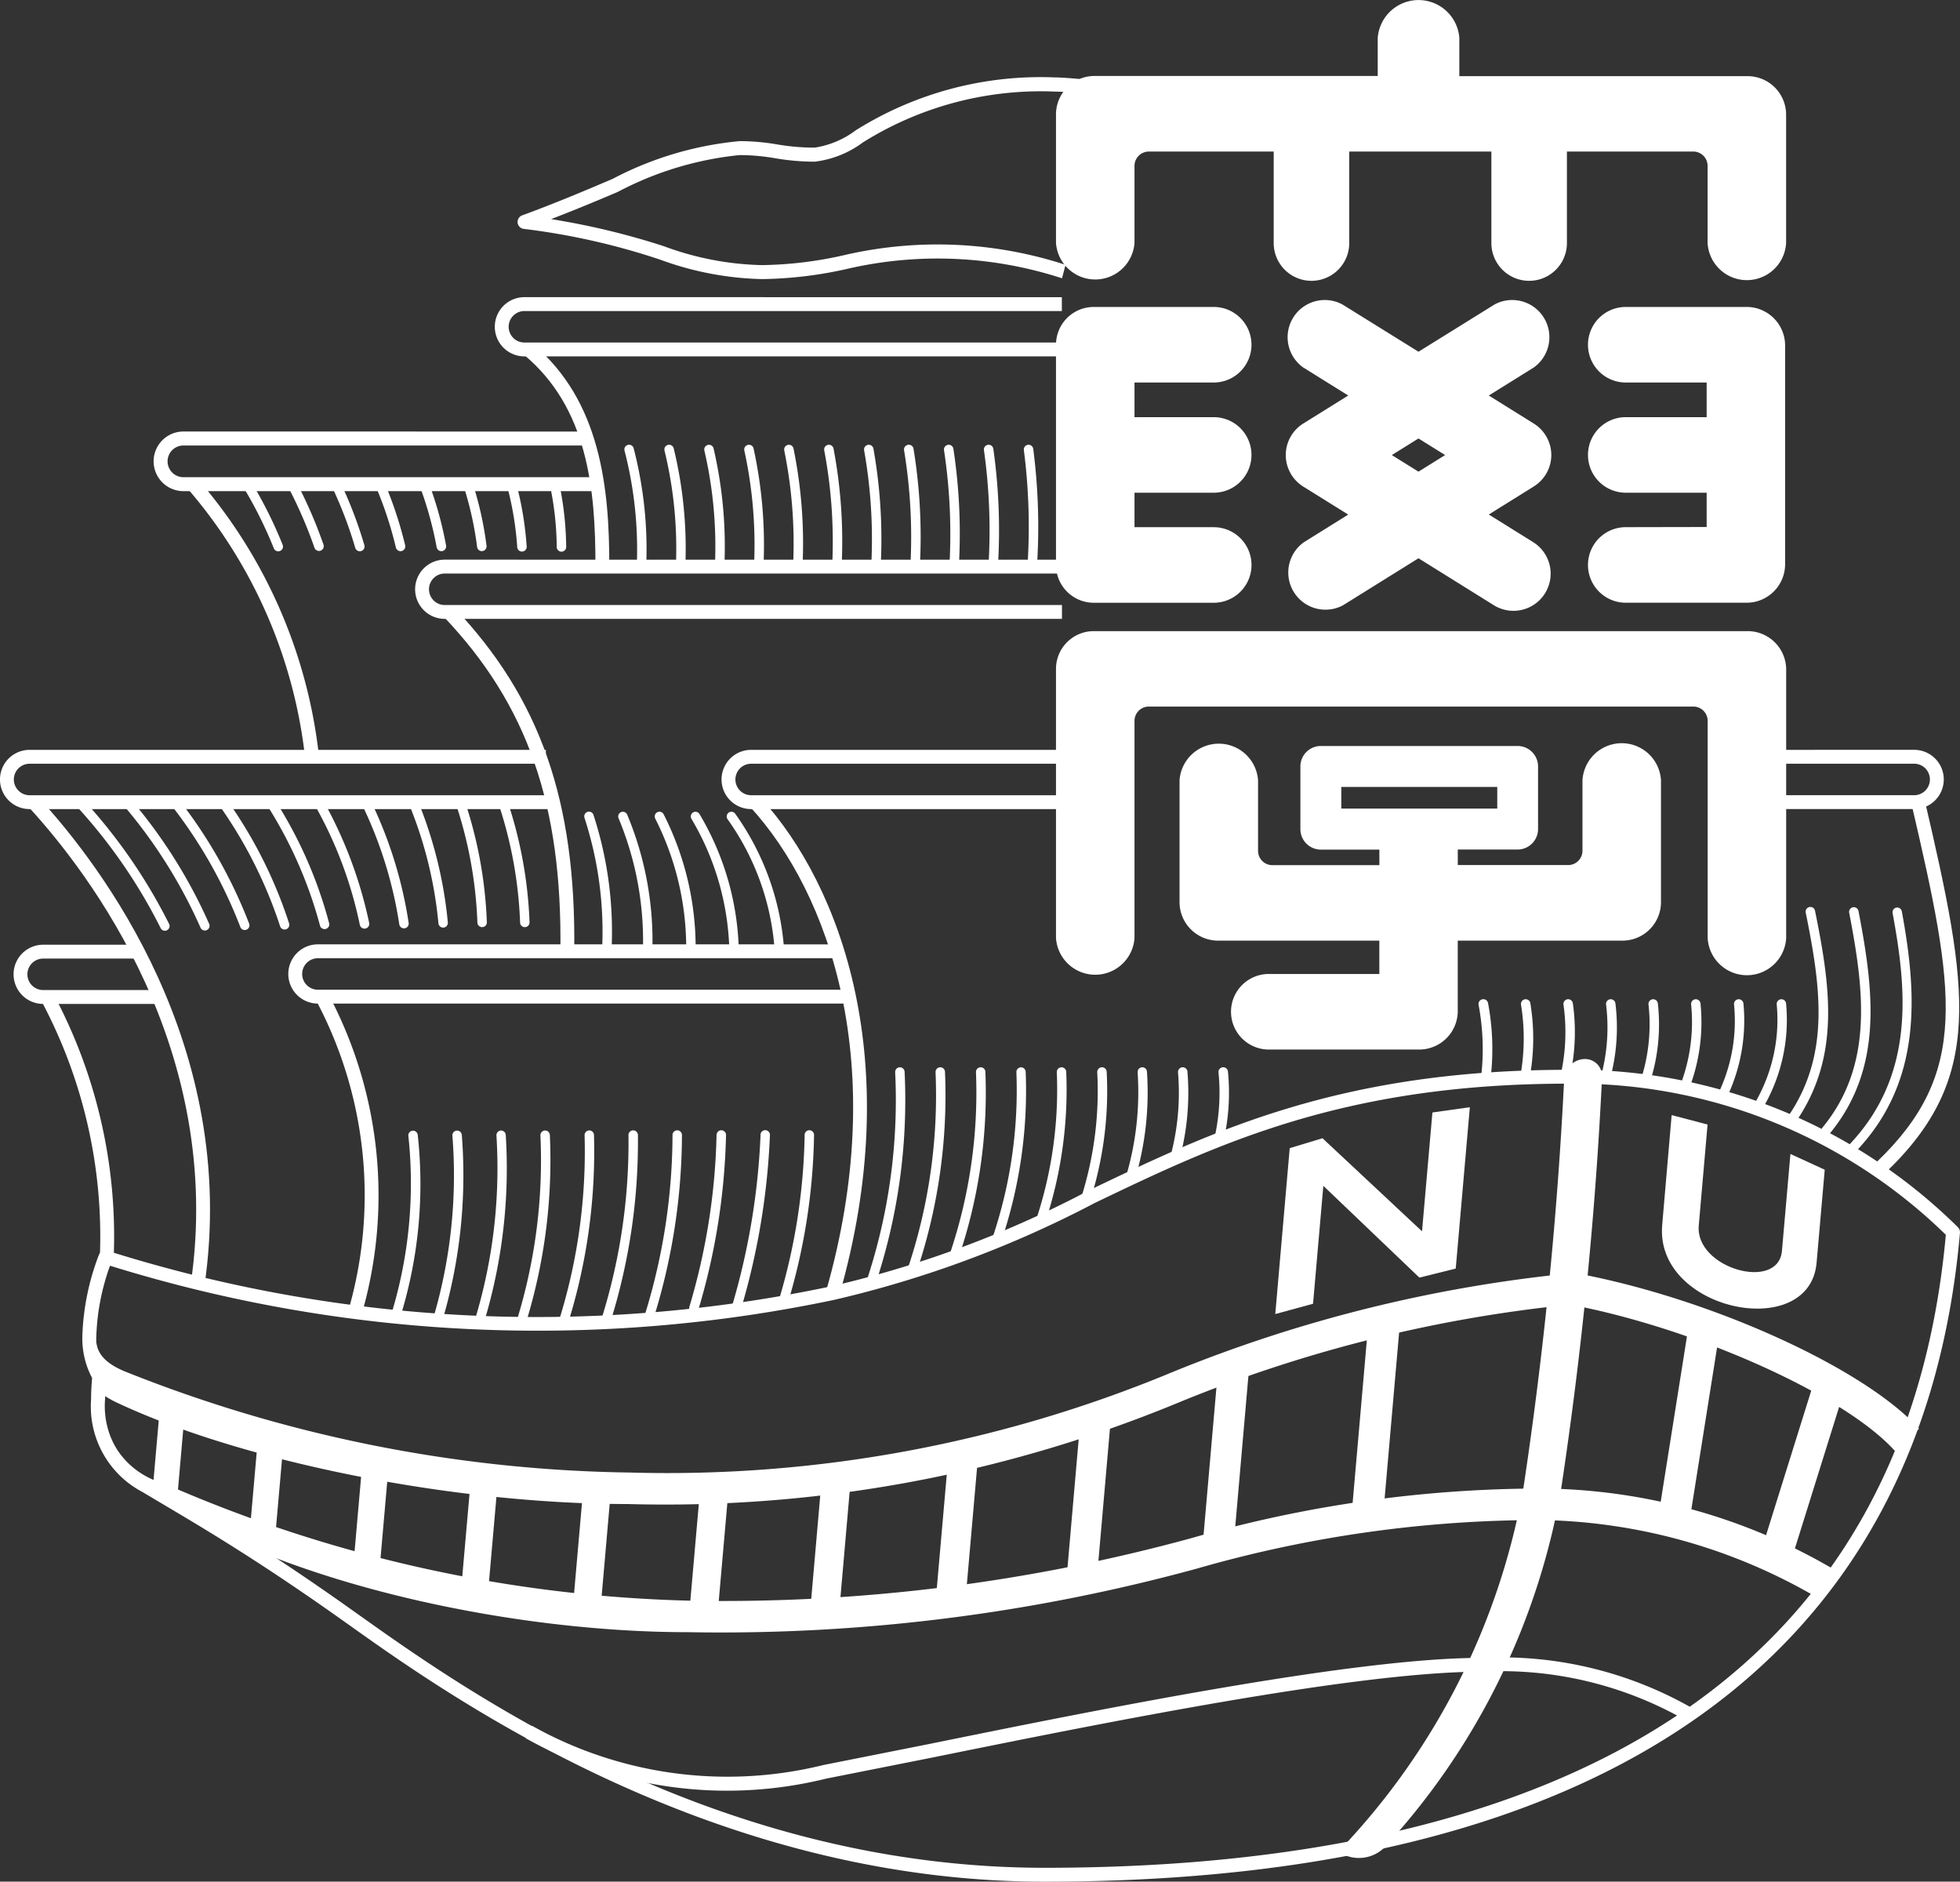 <svg id="nu_logo_w" xmlns="http://www.w3.org/2000/svg" width="62.264" height="59.762" viewBox="0 0 62.264 59.762">
  <rect x="0" y="0" width="62.264" height="59.762" fill="#333333" stroke="none"/>
  <path id="パス_890" data-name="パス 890" d="M10.656,27.268a.947.947,0,1,0,0,1.894H23.785v-.443H10.656a.5.5,0,1,1,0-1.007h12.8v-.443Z" transform="translate(-4.829 -13.563)" fill="#fff"/>
  <path id="パス_891" data-name="パス 891" d="M11.8,30.539a15.729,15.729,0,0,1,3.761,8.577l.44-.053a16.123,16.123,0,0,0-3.853-8.8Z" transform="translate(-5.869 -15.053)" fill="#fff"/>
  <path id="パス_892" data-name="パス 892" d="M34.87,30.278a.151.151,0,0,0-.117.179,9.878,9.878,0,0,1,.218,1.954.151.151,0,1,0,.3,0,10.192,10.192,0,0,0-.225-2.015A.151.151,0,0,0,34.87,30.278Z" transform="translate(-17.285 -15.058)" fill="#fff"/>
  <path id="パス_893" data-name="パス 893" d="M32.153,30.329a.152.152,0,0,0-.108.185,10.167,10.167,0,0,1,.322,1.931.151.151,0,1,0,.3-.019,10.491,10.491,0,0,0-.331-1.989A.151.151,0,0,0,32.153,30.329Z" transform="translate(-15.937 -15.083)" fill="#fff"/>
  <path id="パス_894" data-name="パス 894" d="M29.395,30.33a.151.151,0,0,0-.1.19,10.634,10.634,0,0,1,.429,1.933.151.151,0,1,0,.3-.036,10.949,10.949,0,0,0-.441-1.988A.152.152,0,0,0,29.395,30.33Z" transform="translate(-14.568 -15.082)" fill="#fff"/>
  <path id="パス_895" data-name="パス 895" d="M26.615,30.337a.152.152,0,0,0-.089.195,11.43,11.43,0,0,1,.534,1.932.151.151,0,0,0,.3-.052,11.748,11.748,0,0,0-.548-1.985A.152.152,0,0,0,26.615,30.337Z" transform="translate(-13.189 -15.085)" fill="#fff"/>
  <path id="パス_896" data-name="パス 896" d="M23.808,30.305a.151.151,0,0,0-.08.2,12.176,12.176,0,0,1,.644,1.951.151.151,0,1,0,.295-.068,12.5,12.5,0,0,0-.661-2A.151.151,0,0,0,23.808,30.305Z" transform="translate(-11.796 -15.068)" fill="#fff"/>
  <path id="パス_897" data-name="パス 897" d="M21.019,30.306a.151.151,0,0,0-.071.2,13.179,13.179,0,0,1,.747,1.953.151.151,0,1,0,.29-.083,13.355,13.355,0,0,0-.765-2A.151.151,0,0,0,21.019,30.306Z" transform="translate(-10.412 -15.067)" fill="#fff"/>
  <path id="パス_898" data-name="パス 898" d="M18.244,30.332a.152.152,0,0,0-.063.2,14.214,14.214,0,0,1,.843,1.943.151.151,0,1,0,.286-.1,14.556,14.556,0,0,0-.861-1.986A.151.151,0,0,0,18.244,30.332Z" transform="translate(-9.034 -15.078)" fill="#fff"/>
  <path id="パス_899" data-name="パス 899" d="M15.383,30.307a.151.151,0,0,0-.05.208,13.465,13.465,0,0,1,.979,1.957.151.151,0,1,0,.28-.112,13.731,13.731,0,0,0-1-2A.151.151,0,0,0,15.383,30.307Z" transform="translate(-7.616 -15.064)" fill="#fff"/>
  <path id="パス_900" data-name="パス 900" d="M1.8,59.7a.94.94,0,1,0,0,1.88h3.61v-.44H1.8a.5.5,0,0,1,0-1H4.815V59.7Z" transform="translate(-0.429 -29.695)" fill="#fff"/>
  <path id="パス_901" data-name="パス 901" d="M2.6,63.006A15.881,15.881,0,0,1,4.469,71.1l.44.008a16.321,16.321,0,0,0-1.921-8.314Z" transform="translate(-1.295 -31.233)" fill="#fff"/>
  <path id="パス_902" data-name="パス 902" d="M.94,47.385a.94.94,0,1,0,0,1.881H17.5v-.44H.94a.5.5,0,0,1,0-1h16.4v-.44Z" transform="translate(0 -23.569)" fill="#fff"/>
  <g id="グループ_1516" data-name="グループ 1516" transform="translate(0.905 25.328)">
    <path id="パス_903" data-name="パス 903" d="M1.8,50.691c1.911,2.078,6.239,7.715,5.157,15.143l.435.063c1.109-7.616-3.315-13.38-5.268-15.5Z" transform="translate(-1.801 -50.393)" fill="#fff"/>
    <path id="パス_904" data-name="パス 904" d="M4.776,50.452a.15.15,0,0,0-.009.212,16.926,16.926,0,0,1,2.689,3.892.15.15,0,0,0,.271-.128,17.242,17.242,0,0,0-2.74-3.967A.15.15,0,0,0,4.776,50.452Z" transform="translate(-3.256 -50.403)" fill="#fff"/>
    <path id="パス_905" data-name="パス 905" d="M7.806,50.448a.15.15,0,0,0-.02.211,15.9,15.9,0,0,1,2.438,3.875.15.15,0,1,0,.279-.111,16.211,16.211,0,0,0-2.486-3.955A.149.149,0,0,0,7.806,50.448Z" transform="translate(-4.761 -50.403)" fill="#fff"/>
    <path id="パス_906" data-name="パス 906" d="M10.837,50.443a.15.15,0,0,0-.031.21,15.092,15.092,0,0,1,2.186,3.857.15.15,0,0,0,.285-.094,15.41,15.41,0,0,0-2.231-3.941A.15.15,0,0,0,10.837,50.443Z" transform="translate(-6.265 -50.403)" fill="#fff"/>
    <path id="パス_907" data-name="パス 907" d="M13.867,50.438a.151.151,0,0,0-.043.208,14.382,14.382,0,0,1,1.936,3.84.15.15,0,1,0,.29-.077,14.452,14.452,0,0,0-1.975-3.928A.15.15,0,0,0,13.867,50.438Z" transform="translate(-7.769 -50.403)" fill="#fff"/>
    <path id="パス_908" data-name="パス 908" d="M16.9,50.433a.15.15,0,0,0-.055.206,13.709,13.709,0,0,1,1.686,3.825.15.15,0,1,0,.294-.061,13.768,13.768,0,0,0-1.72-3.914A.15.15,0,0,0,16.9,50.433Z" transform="translate(-9.273 -50.403)" fill="#fff"/>
    <path id="パス_909" data-name="パス 909" d="M19.928,50.429a.15.15,0,0,0-.067.2A13.084,13.084,0,0,1,21.3,54.44a.15.15,0,0,0,.3-.046,13.732,13.732,0,0,0-1.465-3.9A.15.15,0,0,0,19.928,50.429Z" transform="translate(-10.776 -50.403)" fill="#fff"/>
    <path id="パス_910" data-name="パス 910" d="M22.943,50.425a.15.15,0,0,0-.079.2,13.309,13.309,0,0,1,1.185,3.8.15.15,0,0,0,.3-.032A13.561,13.561,0,0,0,23.139,50.5.149.149,0,0,0,22.943,50.425Z" transform="translate(-12.271 -50.403)" fill="#fff"/>
    <path id="パス_911" data-name="パス 911" d="M25.932,50.421a.15.15,0,0,0-.091.191,13.137,13.137,0,0,1,.935,3.783.15.15,0,0,0,.3-.018,13.577,13.577,0,0,0-.952-3.866A.15.15,0,0,0,25.932,50.421Z" transform="translate(-13.754 -50.403)" fill="#fff"/>
    <path id="パス_912" data-name="パス 912" d="M28.9,50.418a.15.15,0,0,0-.1.185,13.467,13.467,0,0,1,.685,3.771.15.15,0,1,0,.3-.005,13.707,13.707,0,0,0-.7-3.848A.15.15,0,0,0,28.9,50.418Z" transform="translate(-15.224 -50.403)" fill="#fff"/>
    <path id="パス_913" data-name="パス 913" d="M31.6,50.418a.15.15,0,0,0-.1.185,13.485,13.485,0,0,1,.685,3.771.15.15,0,1,0,.3-.005,13.706,13.706,0,0,0-.7-3.848A.15.15,0,0,0,31.6,50.418Z" transform="translate(-16.568 -50.403)" fill="#fff"/>
  </g>
  <path id="パス_914" data-name="パス 914" d="M27.178,35.365a.94.94,0,1,0,0,1.881H46.786v-.44H27.178a.5.5,0,1,1,0-1H46.785v-.44Z" transform="translate(-13.05 -17.59)" fill="#fff"/>
  <path id="パス_915" data-name="パス 915" d="M28.044,38.671c2.659,2.794,3.768,5.971,3.707,10.623l.44.006c.062-4.777-1.082-8.047-3.828-10.933Z" transform="translate(-13.949 -19.084)" fill="#fff"/>
  <path id="パス_916" data-name="パス 916" d="M37.031,51.3a.15.15,0,0,0-.095.19,11.659,11.659,0,0,1,.559,4.181.15.15,0,1,0,.3.015,11.97,11.97,0,0,0-.574-4.291A.151.151,0,0,0,37.031,51.3Z" transform="translate(-18.368 -25.514)" fill="#fff"/>
  <path id="パス_917" data-name="パス 917" d="M39.167,51.307a.15.15,0,0,0-.079.2,10.121,10.121,0,0,1,.773,4.163.15.15,0,0,0,.3,0,10.412,10.412,0,0,0-.8-4.281A.15.15,0,0,0,39.167,51.307Z" transform="translate(-19.436 -25.514)" fill="#fff"/>
  <path id="パス_918" data-name="パス 918" d="M41.458,51.313a.15.15,0,0,0-.062.2,9.077,9.077,0,0,1,.984,4.14.15.15,0,1,0,.3-.007,9.368,9.368,0,0,0-1.019-4.274A.15.15,0,0,0,41.458,51.313Z" transform="translate(-20.581 -25.514)" fill="#fff"/>
  <path id="パス_919" data-name="パス 919" d="M43.731,51.319a.151.151,0,0,0-.045.208,8.573,8.573,0,0,1,1.2,4.161.15.15,0,1,0,.3-.014,8.859,8.859,0,0,0-1.25-4.309A.15.15,0,0,0,43.731,51.319Z" transform="translate(-21.717 -25.514)" fill="#fff"/>
  <path id="パス_920" data-name="パス 920" d="M45.992,51.326a.151.151,0,0,0-.029.211,8.128,8.128,0,0,1,1.495,4.188.15.15,0,1,0,.3-.022A8.443,8.443,0,0,0,46.2,51.354.15.15,0,0,0,45.992,51.326Z" transform="translate(-22.847 -25.514)" fill="#fff"/>
  <path id="パス_921" data-name="パス 921" d="M32.214,18.778a.94.94,0,1,0,0,1.881H49.287v-.44H32.214a.5.5,0,1,1,0-1H49.287v-.44Z" transform="translate(-15.555 -9.34)" fill="#fff"/>
  <g id="グループ_1518" data-name="グループ 1518" transform="translate(16.645 10.93)">
    <g id="グループ_1517" data-name="グループ 1517" transform="translate(3.187 3.196)">
      <path id="パス_922" data-name="パス 922" d="M39.567,28.112a.15.15,0,0,0-.1.186,12.522,12.522,0,0,1,.387,3.675.15.15,0,0,0,.3,0,12.78,12.78,0,0,0-.4-3.761A.15.15,0,0,0,39.567,28.112Z" transform="translate(-39.458 -28.106)" fill="#fff"/>
      <path id="パス_923" data-name="パス 923" d="M42.1,28.111a.15.15,0,0,0-.106.184,13.17,13.17,0,0,1,.36,3.677.15.15,0,0,0,.3,0,13.457,13.457,0,0,0-.371-3.759A.15.15,0,0,0,42.1,28.111Z" transform="translate(-40.715 -28.106)" fill="#fff"/>
      <path id="パス_924" data-name="パス 924" d="M44.626,28.111a.15.15,0,0,0-.109.182,13.47,13.47,0,0,1,.333,3.679.15.15,0,0,0,.3.006,13.741,13.741,0,0,0-.342-3.758A.15.15,0,0,0,44.626,28.111Z" transform="translate(-41.972 -28.106)" fill="#fff"/>
      <path id="パス_925" data-name="パス 925" d="M47.155,28.11a.15.15,0,0,0-.113.18,14.078,14.078,0,0,1,.307,3.681.15.15,0,0,0,.3.008,14.4,14.4,0,0,0-.314-3.756A.15.15,0,0,0,47.155,28.11Z" transform="translate(-43.228 -28.106)" fill="#fff"/>
      <path id="パス_926" data-name="パス 926" d="M49.683,28.11a.15.15,0,0,0-.116.178,14.787,14.787,0,0,1,.279,3.682.15.15,0,1,0,.3.011,15.082,15.082,0,0,0-.285-3.754A.149.149,0,0,0,49.683,28.11Z" transform="translate(-44.485 -28.106)" fill="#fff"/>
      <path id="パス_927" data-name="パス 927" d="M52.212,28.109a.15.15,0,0,0-.119.176,15.569,15.569,0,0,1,.251,3.683.15.15,0,1,0,.3.013,15.814,15.814,0,0,0-.256-3.753A.15.15,0,0,0,52.212,28.109Z" transform="translate(-45.741 -28.106)" fill="#fff"/>
      <path id="パス_928" data-name="パス 928" d="M54.738,28.109a.15.15,0,0,0-.122.174,16.152,16.152,0,0,1,.225,3.685.15.15,0,0,0,.3.015,16.422,16.422,0,0,0-.229-3.752A.15.15,0,0,0,54.738,28.109Z" transform="translate(-46.997 -28.106)" fill="#fff"/>
      <path id="パス_929" data-name="パス 929" d="M57.265,28.108a.15.15,0,0,0-.125.172,16.962,16.962,0,0,1,.2,3.686.15.15,0,0,0,.3.018,17.305,17.305,0,0,0-.2-3.751A.15.15,0,0,0,57.265,28.108Z" transform="translate(-48.252 -28.106)" fill="#fff"/>
      <path id="パス_930" data-name="パス 930" d="M59.792,28.108a.15.15,0,0,0-.127.17,17.687,17.687,0,0,1,.17,3.687.15.15,0,1,0,.3.02,17.944,17.944,0,0,0-.172-3.75A.15.15,0,0,0,59.792,28.108Z" transform="translate(-49.508 -28.106)" fill="#fff"/>
      <path id="パス_931" data-name="パス 931" d="M62.318,28.107a.151.151,0,0,0-.13.168,18.246,18.246,0,0,1,.143,3.688.15.15,0,1,0,.3.023,18.508,18.508,0,0,0-.144-3.749A.151.151,0,0,0,62.318,28.107Z" transform="translate(-50.763 -28.106)" fill="#fff"/>
      <path id="パス_932" data-name="パス 932" d="M64.844,28.107a.15.15,0,0,0-.133.166,19.08,19.08,0,0,1,.115,3.689.15.15,0,1,0,.3.026,19.356,19.356,0,0,0-.116-3.747A.151.151,0,0,0,64.844,28.107Z" transform="translate(-52.018 -28.106)" fill="#fff"/>
    </g>
    <path id="パス_933" data-name="パス 933" d="M33.118,22.084c2.007,1.673,2.277,4.221,2.27,6.726h.44c.007-2.487-.276-5.271-2.429-7.066Z" transform="translate(-33.118 -21.746)" fill="#fff"/>
  </g>
  <path id="パス_934" data-name="パス 934" d="M19.163,59.675a.94.94,0,1,0,0,1.881h16.72v-.44H19.163a.5.5,0,1,1,0-1H35.585v-.44Z" transform="translate(-9.064 -29.682)" fill="#fff"/>
  <path id="パス_935" data-name="パス 935" d="M19.964,62.98A13.175,13.175,0,0,1,20.95,73l.424.118a13.606,13.606,0,0,0-1.025-10.347Z" transform="translate(-9.93 -31.22)" fill="#fff"/>
  <path id="パス_936" data-name="パス 936" d="M46.546,47.385a.94.94,0,1,0,0,1.881h10.8v-.44h-10.8a.5.5,0,0,1,0-1h10.8v-.44Z" transform="translate(-22.684 -23.569)" fill="#fff"/>
  <path id="パス_937" data-name="パス 937" d="M47.408,50.691c2.517,2.738,4.471,8.222,2.408,15.405l.423.121c2.113-7.358.09-13-2.508-15.825Z" transform="translate(-23.58 -25.065)" fill="#fff"/>
  <g id="グループ_1519" data-name="グループ 1519" transform="translate(12.439 35.895)">
    <path id="パス_938" data-name="パス 938" d="M25.414,71.45a.15.15,0,0,0-.13.168,14.176,14.176,0,0,1-.529,5.616.15.15,0,0,0,.288.083,14.278,14.278,0,0,0,.538-5.737A.15.15,0,0,0,25.414,71.45Z" transform="translate(-24.75 -71.433)" fill="#fff"/>
    <path id="パス_939" data-name="パス 939" d="M28.112,71.445a.15.15,0,0,0-.133.166,16,16,0,0,1-.617,5.819.15.15,0,1,0,.288.084,16.313,16.313,0,0,0,.627-5.936A.151.151,0,0,0,28.112,71.445Z" transform="translate(-26.046 -71.431)" fill="#fff"/>
    <path id="パス_940" data-name="パス 940" d="M30.84,71.44a.151.151,0,0,0-.135.164,16.559,16.559,0,0,1-.674,5.814.15.15,0,1,0,.288.085A16.878,16.878,0,0,0,31,71.576.15.15,0,0,0,30.84,71.44Z" transform="translate(-27.373 -71.429)" fill="#fff"/>
    <path id="パス_941" data-name="パス 941" d="M33.567,71.438a.15.15,0,0,0-.138.161,17.206,17.206,0,0,1-.731,5.808.15.15,0,0,0,.287.085,17.527,17.527,0,0,0,.743-5.917A.15.15,0,0,0,33.567,71.438Z" transform="translate(-28.7 -71.427)" fill="#fff"/>
    <path id="パス_942" data-name="パス 942" d="M36.3,71.433a.151.151,0,0,0-.141.159,17.987,17.987,0,0,1-.789,5.8.15.15,0,1,0,.287.086,18.3,18.3,0,0,0,.8-5.906A.149.149,0,0,0,36.3,71.433Z" transform="translate(-30.027 -71.425)" fill="#fff"/>
    <path id="パス_943" data-name="パス 943" d="M39.023,71.43a.149.149,0,0,0-.144.156,18.661,18.661,0,0,1-.847,5.8.15.15,0,1,0,.287.087,19.184,19.184,0,0,0,.86-5.9A.15.15,0,0,0,39.023,71.43Z" transform="translate(-31.353 -71.424)" fill="#fff"/>
    <path id="パス_944" data-name="パス 944" d="M41.795,71.425a.15.15,0,0,0-.147.153,19.412,19.412,0,0,1-.862,5.651.15.15,0,1,0,.287.085,19.74,19.74,0,0,0,.875-5.742A.151.151,0,0,0,41.795,71.425Z" transform="translate(-32.723 -71.421)" fill="#fff"/>
    <path id="パス_945" data-name="パス 945" d="M44.428,71.571a20.59,20.59,0,0,1-.864,5.46.15.15,0,1,0,.288.084,20.9,20.9,0,0,0,.877-5.543.15.15,0,0,0-.3,0Z" transform="translate(-34.104 -71.419)" fill="#fff"/>
    <path id="パス_946" data-name="パス 946" d="M47.19,71.565A22.346,22.346,0,0,1,46.3,76.95a.15.15,0,0,0,.288.084,22.648,22.648,0,0,0,.9-5.462.15.15,0,1,0-.3-.007Z" transform="translate(-35.468 -71.418)" fill="#fff"/>
    <path id="パス_947" data-name="パス 947" d="M50.042,71.571a19.2,19.2,0,0,1-.819,5.246.15.15,0,0,0,.288.084,19.5,19.5,0,0,0,.83-5.33.15.15,0,0,0-.3,0Z" transform="translate(-36.92 -71.419)" fill="#fff"/>
  </g>
  <path id="パス_948" data-name="パス 948" d="M109.744,47.385v.44h5.568a.5.5,0,1,1,0,1h-5.734v.44h5.734a.94.94,0,1,0,0-1.881Z" transform="translate(-54.504 -23.569)" fill="#fff"/>
  <path id="パス_949" data-name="パス 949" d="M119.718,50.69c1.4,6,1.849,8.554-1.106,11.381l.3.318c3.122-2.986,2.633-5.775,1.23-11.8Z" transform="translate(-58.997 -25.163)" fill="#fff"/>
  <path id="パス_950" data-name="パス 950" d="M55.795,67.445a.15.15,0,0,0-.144.155,18.225,18.225,0,0,1-.928,6.69.15.15,0,1,0,.283.1,18.531,18.531,0,0,0,.945-6.8A.15.15,0,0,0,55.795,67.445Z" transform="translate(-27.214 -33.547)" fill="#fff"/>
  <path id="パス_951" data-name="パス 951" d="M58.359,67.445a.15.15,0,0,0-.143.157,17.283,17.283,0,0,1-.917,6.337.15.15,0,1,0,.283.1,17.59,17.59,0,0,0,.934-6.45A.15.15,0,0,0,58.359,67.445Z" transform="translate(-28.496 -33.547)" fill="#fff"/>
  <path id="パス_952" data-name="パス 952" d="M60.976,67.445a.15.15,0,0,0-.141.158,16,16,0,0,1-.853,5.836.15.15,0,1,0,.285.1,16.317,16.317,0,0,0,.867-5.949A.149.149,0,0,0,60.976,67.445Z" transform="translate(-29.831 -33.547)" fill="#fff"/>
  <path id="パス_953" data-name="パス 953" d="M63.612,67.445a.15.15,0,0,0-.139.16A14.628,14.628,0,0,1,62.7,72.9a.15.15,0,0,0,.285.092,14.924,14.924,0,0,0,.783-5.406A.15.15,0,0,0,63.612,67.445Z" transform="translate(-31.185 -33.546)" fill="#fff"/>
  <path id="パス_954" data-name="パス 954" d="M66.278,67.445a.15.15,0,0,0-.138.161,13.129,13.129,0,0,1-.656,4.678.15.15,0,0,0,.287.089,13.429,13.429,0,0,0,.668-4.79A.149.149,0,0,0,66.278,67.445Z" transform="translate(-32.568 -33.546)" fill="#fff"/>
  <path id="パス_955" data-name="パス 955" d="M68.955,67.444a.151.151,0,0,0-.136.163,11.2,11.2,0,0,1-.532,4.044.15.15,0,0,0,.288.085,11.494,11.494,0,0,0,.543-4.157A.15.15,0,0,0,68.955,67.444Z" transform="translate(-33.962 -33.546)" fill="#fff"/>
  <path id="パス_956" data-name="パス 956" d="M71.645,67.443a.15.15,0,0,0-.134.165,9.425,9.425,0,0,1-.394,3.385.15.15,0,1,0,.289.079,9.7,9.7,0,0,0,.4-3.5A.149.149,0,0,0,71.645,67.443Z" transform="translate(-35.371 -33.545)" fill="#fff"/>
  <path id="パス_957" data-name="パス 957" d="M74.338,67.444a.15.15,0,0,0-.132.166,7.815,7.815,0,0,1-.252,2.708.15.15,0,1,0,.292.071,8.107,8.107,0,0,0,.258-2.813A.15.15,0,0,0,74.338,67.444Z" transform="translate(-36.783 -33.546)" fill="#fff"/>
  <path id="パス_958" data-name="パス 958" d="M77,67.444a.15.15,0,0,0-.13.168,6.517,6.517,0,0,1-.144,2.146.15.15,0,0,0,.294.062,6.819,6.819,0,0,0,.149-2.246A.15.15,0,0,0,77,67.444Z" transform="translate(-38.161 -33.546)" fill="#fff"/>
  <path id="パス_959" data-name="パス 959" d="M118.319,57.35a.15.15,0,0,0-.121.175c.444,2.4.739,5.153-1.4,7.379a.15.15,0,1,0,.217.208c2.129-2.218,1.967-4.983,1.476-7.641A.15.15,0,0,0,118.319,57.35Z" transform="translate(-58.075 -28.524)" fill="#fff"/>
  <path id="パス_960" data-name="パス 960" d="M116.126,57.331a.15.15,0,0,0-.119.176c.477,2.469.772,4.848-.847,6.818a.15.15,0,1,0,.232.19c1.7-2.071,1.4-4.524.91-7.066A.15.15,0,0,0,116.126,57.331Z" transform="translate(-57.263 -28.515)" fill="#fff"/>
  <path id="パス_961" data-name="パス 961" d="M113.674,57.315a.15.15,0,0,0-.117.177c.484,2.384.777,4.515-.553,6.463a.15.15,0,0,0,.248.169c1.4-2.045,1.1-4.24.6-6.692A.15.15,0,0,0,113.674,57.315Z" transform="translate(-56.194 -28.507)" fill="#fff"/>
  <path id="パス_962" data-name="パス 962" d="M111.79,63.145a.15.15,0,0,0-.142.157,5.24,5.24,0,0,1-.636,3.038.15.15,0,0,0,.259.152,5.529,5.529,0,0,0,.676-3.205A.15.15,0,0,0,111.79,63.145Z" transform="translate(-55.207 -31.408)" fill="#fff"/>
  <path id="パス_963" data-name="パス 963" d="M109.268,63.145a.15.15,0,0,0-.141.159,5.317,5.317,0,0,1-.46,2.75.15.15,0,1,0,.269.132,5.678,5.678,0,0,0,.491-2.9A.15.15,0,0,0,109.268,63.145Z" transform="translate(-54.042 -31.408)" fill="#fff"/>
  <path id="パス_964" data-name="パス 964" d="M106.7,63.145a.15.15,0,0,0-.14.16,5.593,5.593,0,0,1-.323,2.516.15.15,0,0,0,.278.114,5.884,5.884,0,0,0,.344-2.649A.15.15,0,0,0,106.7,63.145Z" transform="translate(-52.838 -31.408)" fill="#fff"/>
  <path id="パス_965" data-name="パス 965" d="M104.1,63.145a.15.15,0,0,0-.138.161,5.7,5.7,0,0,1-.23,2.355.15.15,0,1,0,.283.1,5.993,5.993,0,0,0,.245-2.478A.149.149,0,0,0,104.1,63.145Z" transform="translate(-51.594 -31.408)" fill="#fff"/>
  <path id="パス_966" data-name="パス 966" d="M101.484,63.145a.15.15,0,0,0-.135.163,5.942,5.942,0,0,1-.158,2.273.15.15,0,0,0,.287.086,6.23,6.23,0,0,0,.169-2.388A.15.15,0,0,0,101.484,63.145Z" transform="translate(-50.329 -31.408)" fill="#fff"/>
  <path id="パス_967" data-name="パス 967" d="M98.858,63.145a.15.15,0,0,0-.133.165,6.239,6.239,0,0,1-.091,2.25.15.15,0,1,0,.29.076,6.533,6.533,0,0,0,.1-2.358A.151.151,0,0,0,98.858,63.145Z" transform="translate(-49.058 -31.408)" fill="#fff"/>
  <path id="パス_968" data-name="パス 968" d="M96.234,63.146a.15.15,0,0,0-.13.168,6.728,6.728,0,0,1-.028,2.313.15.15,0,1,0,.292.068,6.907,6.907,0,0,0,.034-2.42A.15.15,0,0,0,96.234,63.146Z" transform="translate(-47.786 -31.408)" fill="#fff"/>
  <path id="パス_969" data-name="パス 969" d="M93.578,63.146a.15.15,0,0,0-.126.171,7.606,7.606,0,0,1,.068,2.4.15.15,0,0,0,.3.054,7.871,7.871,0,0,0-.066-2.5A.15.15,0,0,0,93.578,63.146Z" transform="translate(-46.482 -31.408)" fill="#fff"/>
  <path id="パス_970" data-name="パス 970" d="M46.069,107.493l-3.383.672a12.72,12.72,0,0,1-9.256-1.245l-.2.394a13.107,13.107,0,0,0,9.536,1.285l3.389-.673c5.354-1.085,13.445-2.724,17.41-2.724a11.792,11.792,0,0,1,6.536,1.556l.242-.367a12.223,12.223,0,0,0-6.778-1.628C59.557,104.76,51.44,106.4,46.069,107.493Z" transform="translate(-16.529 -52.107)" fill="#fff"/>
  <path id="パス_971" data-name="パス 971" d="M37.183,71.436a33.76,33.76,0,0,1-8.174,3.043,45.265,45.265,0,0,1-23-1.127.22.22,0,0,0-.276.135,7.879,7.879,0,0,0-.524,2.566,2.681,2.681,0,0,0,.31,1.34c-.02.236-.033.465-.033.683A3.069,3.069,0,0,0,7.129,81.02l.66.393c1.282.759,3.037,1.8,5.578,3.6l.334.237c3.131,2.227,11.446,8.14,22.073,8.14,17.846,0,27.9-7.126,29.082-20.609a.222.222,0,0,0-.065-.176,17.309,17.309,0,0,0-12.394-5C45.17,67.606,41.11,69.553,37.183,71.436ZM29.1,74.91a34.575,34.575,0,0,0,8.275-3.078c3.882-1.862,7.9-3.787,15.023-3.787a16.866,16.866,0,0,1,12.009,4.8c-.7,7.707-4.328,13.285-10.781,16.577-4.588,2.341-10.594,3.527-17.851,3.527-10.486,0-18.427-5.647-21.818-8.058l-.335-.238c-2.556-1.81-4.32-2.855-5.608-3.618l-.658-.392a2.65,2.65,0,0,1-1.423-2.6c0-.206.011-.426.032-.663,0-.007,0-.013,0-.02a.222.222,0,0,0-.035-.119,2.209,2.209,0,0,1-.277-1.187,7.256,7.256,0,0,1,.435-2.227A45.753,45.753,0,0,0,29.1,74.91Z" transform="translate(-2.593 -33.627)" fill="#fff"/>
  <g id="グループ_1520" data-name="グループ 1520" transform="translate(4.847 42.057)">
    <rect id="長方形_1214" data-name="長方形 1214" width="5.855" height="1" transform="translate(38.096 5.979) rotate(-85.008)" fill="#fff"/>
    <rect id="長方形_1215" data-name="長方形 1215" width="6.399" height="1" transform="translate(47.801 6.319) rotate(-80.975)" fill="#fff"/>
    <rect id="長方形_1216" data-name="長方形 1216" width="5.683" height="0.98" transform="matrix(0.087, -0.996, 0.996, 0.087, 33.356, 7.047)" fill="#fff"/>
    <rect id="長方形_1217" data-name="長方形 1217" width="5.078" height="0.96" transform="translate(29.047 7.932) rotate(-85.013)" fill="#fff"/>
    <rect id="長方形_1218" data-name="長方形 1218" width="4.617" height="0.94" transform="translate(24.888 8.674) rotate(-84.997)" fill="#fff"/>
    <rect id="長方形_1219" data-name="長方形 1219" width="4.329" height="0.92" transform="translate(20.891 9.102) rotate(-85.017)" fill="#fff"/>
    <rect id="長方形_1220" data-name="長方形 1220" width="4.142" height="0.9" transform="translate(17.043 9.241) rotate(-84.982)" fill="#fff"/>
    <rect id="長方形_1221" data-name="長方形 1221" width="3.942" height="0.88" transform="matrix(0.087, -0.996, 0.996, 0.087, 13.343, 9.087)" fill="#fff"/>
    <rect id="長方形_1222" data-name="長方形 1222" width="3.716" height="0.86" transform="translate(9.787 8.597) rotate(-84.985)" fill="#fff"/>
    <rect id="長方形_1223" data-name="長方形 1223" width="3.46" height="0.84" transform="translate(6.364 7.822) rotate(-84.99)" fill="#fff"/>
    <rect id="長方形_1224" data-name="長方形 1224" width="3.165" height="0.82" transform="translate(3.07 6.781) rotate(-84.987)" fill="#fff"/>
    <rect id="長方形_1225" data-name="長方形 1225" width="2.682" height="0.8" transform="translate(0 5.296) rotate(-84.993)" fill="#fff"/>
  </g>
  <rect id="長方形_1226" data-name="長方形 1226" width="5.554" height="1" transform="translate(55.969 49.188) rotate(-72.642)" fill="#fff"/>
  <path id="パス_972" data-name="パス 972" d="M8.483,91.624c4.183,2.5,10.978,3.918,16.38,3.918a57.372,57.372,0,0,0,16.171-2.019A39.459,39.459,0,0,1,51.985,91.98a17.922,17.922,0,0,1,8.783,2.48l.573-.869a18.6,18.6,0,0,0-9.268-2.612,40.372,40.372,0,0,0-11.205,1.574A56.428,56.428,0,0,1,24.95,94.542,44.177,44.177,0,0,1,8.233,90.823a2.607,2.607,0,0,1-1.9-2.959l-.278.325C6.033,89.506,6.439,90.49,8.483,91.624Z" transform="translate(-3.012 -43.703)" fill="#fff"/>
  <path id="パス_973" data-name="パス 973" d="M5.961,84.1a3.147,3.147,0,0,0,.67.442c4.015,1.9,10.729,3.243,16.273,3.243a42.63,42.63,0,0,0,17.527-3.234,44.383,44.383,0,0,1,12.416-3.1c4.006.76,8.714,2.876,10.309,4.642l.772-.7c-1.743-1.929-6.624-4.142-10.881-4.936a.536.536,0,0,0-.139-.005,45.241,45.241,0,0,0-12.755,3.166,41.738,41.738,0,0,1-17.161,3.167A44.8,44.8,0,0,1,6.876,83.551c-.291-.132-.791-.381-.847-.888" transform="translate(-2.965 -40.016)" fill="#fff"/>
  <path id="パス_974" data-name="パス 974" d="M86.154,91.853a22.418,22.418,0,0,0,5.514-11.278,129.024,129.024,0,0,0,1.3-13.079.542.542,0,0,0-.575-.574.669.669,0,0,0-.628.626,129.893,129.893,0,0,1-1.285,12.929A22.3,22.3,0,0,1,84.59,92.094,1.156,1.156,0,0,0,86.154,91.853Z" transform="translate(-42.075 -33.286)" fill="#fff"/>
  <path id="パス_975" data-name="パス 975" d="M85.592,70.134l-.33,3.774L82.1,70.952l-1.041.315L80.6,76.536l1.2-.327.327-3.745,3.051,2.915,1.155-.288.448-5.124Z" transform="translate(-40.088 -34.801)" fill="#fff"/>
  <path id="パス_976" data-name="パス 976" d="M109.952,75.162l.259-2.959-1.09-.5-.269,3.076c-.114,1.3-2.761.557-2.643-.8l.28-3.211-1.141-.3-.3,3.485C104.8,76.687,109.727,77.687,109.952,75.162Z" transform="translate(-52.244 -35.052)" fill="#fff"/>
  <path id="パス_977" data-name="パス 977" d="M87.445,49.632a1.249,1.249,0,0,0,2.494,0v-8.55a1.224,1.224,0,0,0-1.247-1.2H67.943a1.2,1.2,0,0,0-1.2,1.2v8.55a1.25,1.25,0,0,0,2.494,0v-6.9a.455.455,0,0,1,.454-.454h17.3a.455.455,0,0,1,.454.454Z" transform="translate(-33.197 -19.837)" fill="#fff"/>
  <path id="パス_978" data-name="パス 978" d="M69.238,5.268a.455.455,0,0,1,.454-.454H73.66V7.719a1.2,1.2,0,0,0,2.4,0V4.813h4.515V7.719a1.2,1.2,0,0,0,2.4,0V4.813h4.015a.455.455,0,0,1,.454.454V7.719a1.249,1.249,0,0,0,2.494,0v-4.1a1.224,1.224,0,0,0-1.247-1.2H79.557V1.2a1.3,1.3,0,0,0-2.592,0V2.413H67.991a1.224,1.224,0,0,0-1.247,1.2v4.1a1.25,1.25,0,0,0,2.494,0Z" transform="translate(-33.198)" fill="#fff"/>
  <path id="パス_979" data-name="パス 979" d="M83.391,50.841v-.494h1.9a.65.65,0,0,0,.65-.65V47.709a.65.65,0,0,0-.65-.65H79.041a.65.65,0,0,0-.65.65V49.7a.65.65,0,0,0,.65.65H80.9v.494H77.5a.455.455,0,0,1-.454-.453V48.149a1.25,1.25,0,0,0-2.494,0v3.892a1.225,1.225,0,0,0,1.247,1.2h5.1V54.3H77.387a1.2,1.2,0,0,0,0,2.4h4.756a1.225,1.225,0,0,0,1.247-1.2V53.241H88.6a1.224,1.224,0,0,0,1.246-1.2V48.149a1.249,1.249,0,0,0-2.494,0v2.239a.455.455,0,0,1-.454.453Zm-3.7-2.481h4.954v.687H79.691Z" transform="translate(-37.081 -23.366)" fill="#fff"/>
  <path id="パス_980" data-name="パス 980" d="M67.943,28.795h3.811a1.2,1.2,0,0,0,0-2.4H69.237V25.3h2.516a1.2,1.2,0,0,0,0-2.4H69.237V21.8h2.516a1.2,1.2,0,0,0,0-2.4H67.943a1.2,1.2,0,0,0-1.2,1.2v6.991A1.2,1.2,0,0,0,67.943,28.795Z" transform="translate(-33.197 -9.651)" fill="#fff"/>
  <path id="パス_981" data-name="パス 981" d="M101.63,26.394a1.2,1.2,0,0,0,0,2.4h3.815a1.224,1.224,0,0,0,1.247-1.2V20.6a1.224,1.224,0,0,0-1.247-1.2H101.63a1.2,1.2,0,0,0,0,2.4H104.2v1.1H101.63a1.2,1.2,0,0,0,0,2.4H104.2v1.089Z" transform="translate(-49.984 -9.651)" fill="#fff"/>
  <path id="パス_982" data-name="パス 982" d="M89.7,23.841a1.18,1.18,0,0,0-.556-1l-1.43-.891,1.43-.891a1.181,1.181,0,0,0-1.248-2l-2.415,1.5-2.415-1.5a1.181,1.181,0,0,0-1.248,2l1.431.891-1.431.891a1.18,1.18,0,0,0,0,2l1.43.891-1.409.878a1.181,1.181,0,0,0,1.248,2l2.394-1.491,2.393,1.491a1.181,1.181,0,0,0,1.626-.378,1.179,1.179,0,0,0-.378-1.626l-1.408-.877,1.43-.891A1.18,1.18,0,0,0,89.7,23.841Zm-5.066,0,.846-.527.847.527-.847.527Z" transform="translate(-40.419 -9.388)" fill="#fff"/>
  <path id="パス_983" data-name="パス 983" d="M43.446,6.581a2.889,2.889,0,0,1-1.3.548,6.959,6.959,0,0,1-1.187-.1,7.124,7.124,0,0,0-1.2-.106,10.8,10.8,0,0,0-4.036,1.2c-.826.351-1.761.75-2.874,1.159a.222.222,0,0,0,.049.428,21.984,21.984,0,0,1,4.332.976,9.989,9.989,0,0,0,3.242.619,12.916,12.916,0,0,0,2.729-.33A12.743,12.743,0,0,1,50,11.28l.113-.428a13.121,13.121,0,0,0-7.009-.313,12.378,12.378,0,0,1-2.641.322,9.513,9.513,0,0,1-3.11-.6A23.673,23.673,0,0,0,33.771,9.4c.779-.3,1.5-.6,2.119-.865a10.543,10.543,0,0,1,3.863-1.168,6.629,6.629,0,0,1,1.135.1,7.454,7.454,0,0,0,1.255.109,3.187,3.187,0,0,0,1.528-.609A10.647,10.647,0,0,1,49.78,5.35c.348,0,1.256.093,1.265.094L51.09,5c-.038,0-.94-.1-1.31-.1A11.048,11.048,0,0,0,43.446,6.581Z" transform="translate(-16.263 -2.441)" fill="#fff"/>
</svg>
